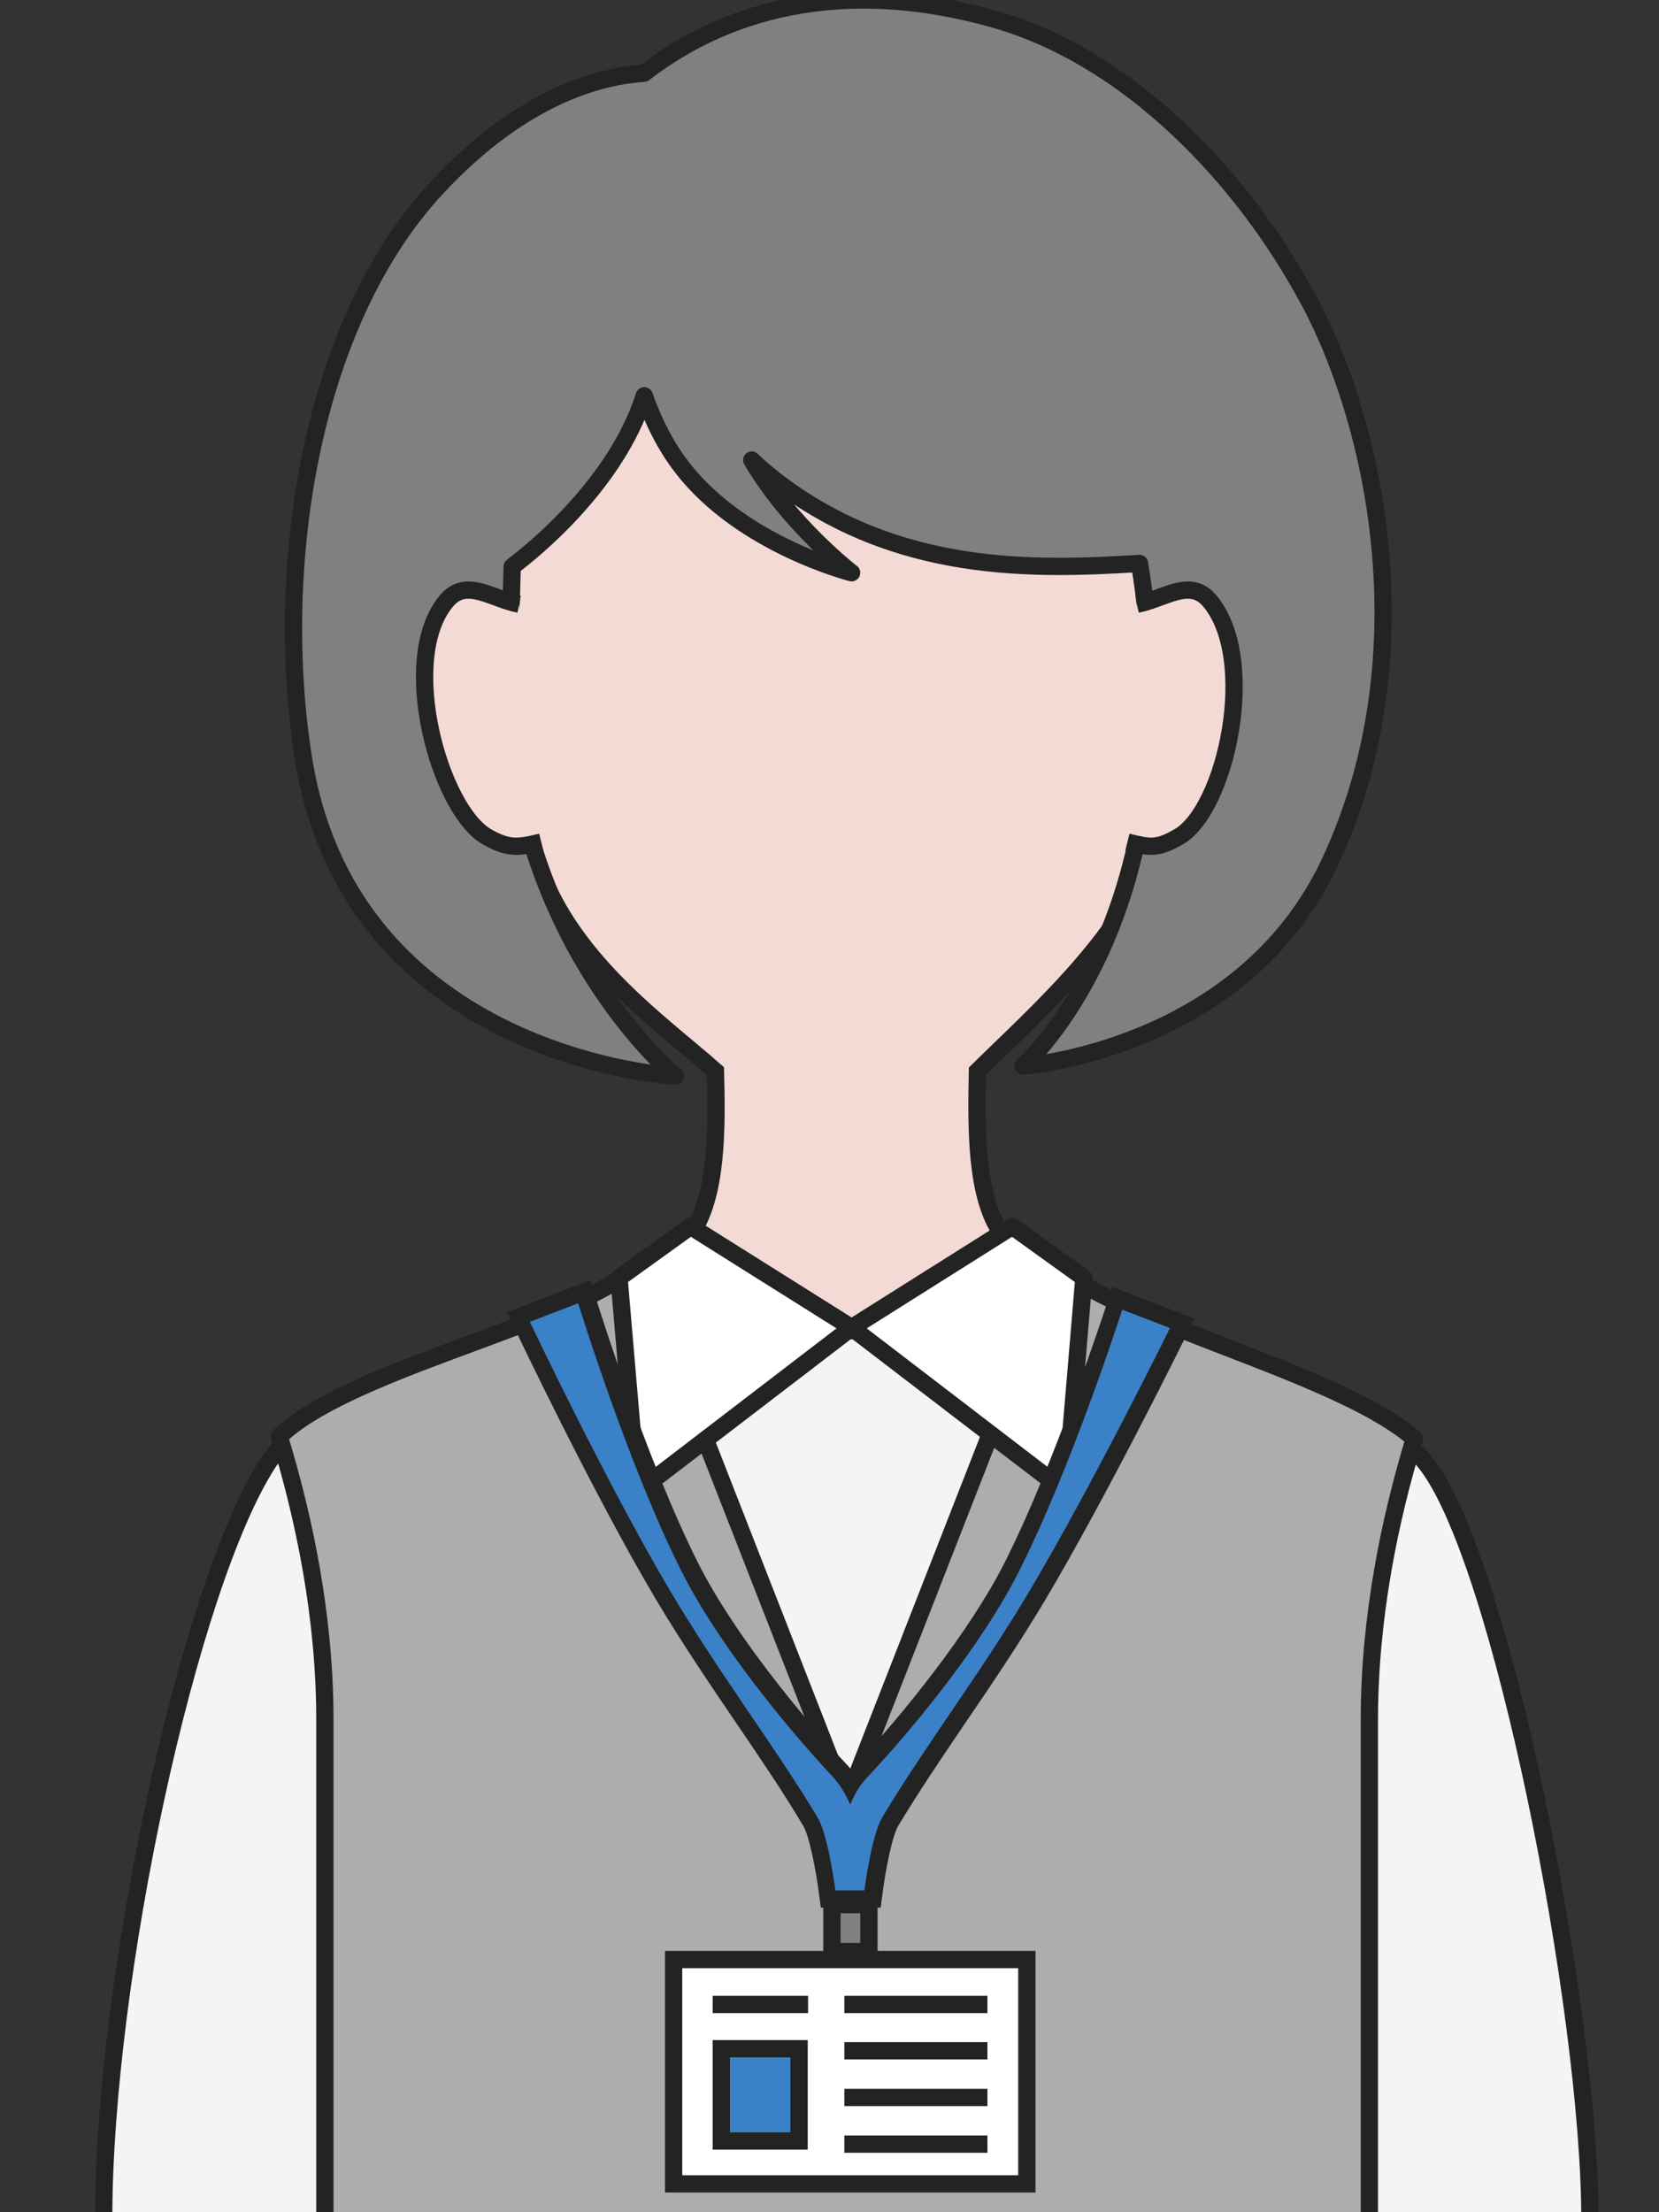 <?xml version="1.0" encoding="UTF-8"?>
<svg id="AdobeStock_520469256" xmlns="http://www.w3.org/2000/svg" width="48" height="64" viewBox="0 0 48 64">
  <rect x="0" y="0" width="48" height="64" fill="#333333" stroke="none"/>
  <defs>
    <style>
      .cls-1, .cls-2, .cls-3, .cls-4, .cls-5, .cls-6, .cls-7 {
        stroke: #232323;
        stroke-width: .5px;
      }

      .cls-1, .cls-2, .cls-3, .cls-6, .cls-7 {
        stroke-linejoin: round;
      }

      .cls-1, .cls-8 {
        fill: #fff;
      }

      .cls-2, .cls-9 {
        fill: gray;
      }

      .cls-3, .cls-10 {
        fill: #f4f4f4;
      }

      .cls-4, .cls-11 {
        fill: #f4dad5;
      }

      .cls-4, .cls-5 {
        stroke-miterlimit: 10;
      }

      .cls-11, .cls-9, .cls-12, .cls-8, .cls-13, .cls-10, .cls-14 {
        stroke-width: 0px;
      }

      .cls-5, .cls-6, .cls-7 {
        fill: none;
      }

      .cls-12 {
        fill: #232323;
      }

      .cls-13 {
        fill: #3b81c7;
      }

      .cls-7 {
        stroke-linecap: round;
      }

      .cls-14 {
        fill: #adadad;
      }
    </style>
  </defs>
  <g id="icon_person02">
    <g>
      <g>
        <g>
          <path class="cls-4" d="M8.5,42.36c2.2-2.56,9.84-4.39,11.48-6.65.79-1.1.76-3.12.72-4.72-1.68-1.49-4.54-3.42-5.35-6.67-.67.17-1.49-7.42-.67-7.26.3-6.11,2.35-11.63,9.85-11.63s9.48,5.52,9.78,11.63c.81-.16-.18,7.43-.86,7.26-.77,2.65-3.5,5.02-5.17,6.67-.03,1.6-.07,3.63.72,4.72,1.64,2.26,9.4,4.1,11.48,6.65s2.66,11.46,2.66,11.46H5.84s.46-8.9,2.66-11.46Z"/>
          <path class="cls-2" d="M37.85,8.66c-1.88-3.51-5.19-7.01-9.1-8.11-4.95-1.39-8.25.12-10.12,1.57-1.15.07-3.46.58-6,3.32-3.63,3.91-4.72,10.9-3.86,16.44,1.36,8.76,10.77,9.25,10.77,9.25,0,0-4.08-3.34-4.77-9.81-.09-.88.03-4.07.05-4.93.59-.44,3.01-2.39,3.82-4.94.26.73.61,1.45,1.1,2.08,1.73,2.24,4.9,3.04,4.9,3.04,0,0-1.78-1.37-2.89-3.26.21.2.43.39.66.57,3.52,2.73,7.5,2.61,10.56,2.42,1.66,10.15-3.37,14.54-3.37,14.54,0,0,6.32-.45,8.87-5.88,2.72-5.79,1.43-12.47-.61-16.29Z"/>
        </g>
        <path class="cls-11" d="M32.62,24.36c.65.16.85.21,1.48-.15,1.37-.78,2.33-5.16.89-6.84-.57-.66-1.31-.04-2.09.11l-.28,6.88Z"/>
        <path class="cls-11" d="M15.66,24.36c-.65.16-.94.21-1.57-.15-1.37-.78-2.6-5.16-1.16-6.84.57-.66,1.31-.04,2.09.11l.64,6.88Z"/>
        <path class="cls-6" d="M32.62,24.36c.65.16.85.21,1.48-.15,1.37-.78,2.33-5.16.89-6.84-.57-.66-1.31-.04-2.09.11"/>
        <path class="cls-6" d="M15.66,24.36c-.65.16-.94.21-1.57-.15-1.37-.78-2.6-5.16-1.16-6.84.57-.66,1.31-.04,2.09.11"/>
      </g>
      <g>
        <path class="cls-10" d="M31.3,37.32l-6.69,3.22s-5.4-1.66-6.77-3.32c-2.61,1.62-8.69,2.96-10.07,5.08-2.33,3.57-4.77,15.02-4.77,21.86h43c0-5.96-2.57-19.16-4.77-21.86-1.6-1.96-7.34-3.4-9.93-4.98Z"/>
        <path class="cls-5" d="M46,64.16c0-5.96-2.57-19.16-4.77-21.86-1.6-1.96-7.34-3.4-9.93-4.98l-6.69,3.22s-5.4-1.66-6.77-3.32c-2.61,1.62-8.69,2.96-10.07,5.08-2.33,3.57-4.77,15.02-4.77,21.86"/>
        <path class="cls-14" d="M39.62,64.16v-14.4c0-3,.6-5.83,1.3-8.14-1.96-1.71-7.24-3.09-9.61-4.53l-6.69,3.85-6.58-3.85c-2.36,1.47-8.08,2.66-9.95,4.46.71,2.32,1.32,5.18,1.32,8.2v14.4h30.21Z"/>
        <path class="cls-7" d="M39.62,64.16v-14.4c0-3,.6-5.83,1.3-8.14-1.96-1.71-7.24-3.04-9.61-4.48l-6.69,3.81-6.77-3.9c-2.36,1.47-7.9,2.71-9.77,4.51.71,2.32,1.32,5.18,1.32,8.2v14.4"/>
        <polygon class="cls-3" points="29.29 35.58 24.64 38.5 19.97 35.61 20.41 41.65 24.5 52.11 28.59 41.65 29.29 35.58"/>
        <polygon class="cls-1" points="29.29 35.48 24.64 38.41 19.98 35.48 17.91 36.97 18.44 43.16 24.64 38.41 24.64 38.41 30.84 43.16 31.36 36.97 29.29 35.48"/>
      </g>
    </g>
    <g>
      <line class="cls-5" x1="24.62" y1="55.66" x2="24.62" y2="53.66"/>
      <g>
        <rect class="cls-9" x="24.07" y="55.1" width="1.07" height="1.36"/>
        <path class="cls-12" d="M24.89,55.35v.86h-.57v-.86h.57M25.39,54.85h-1.57v1.86h1.57v-1.86h0Z"/>
      </g>
      <g>
        <g>
          <rect class="cls-8" x="19.49" y="56.69" width="10.22" height="6.49"/>
          <path class="cls-12" d="M29.46,56.94v5.99h-9.72v-5.99h9.72M29.96,56.44h-10.72v6.99h10.72v-6.99h0Z"/>
        </g>
        <g>
          <g>
            <rect class="cls-13" x="20.87" y="59.27" width="2.25" height="2.67"/>
            <path class="cls-12" d="M22.87,59.52v2.17h-1.75v-2.17h1.75M23.37,59.02h-2.75v3.17h2.75v-3.17h0Z"/>
          </g>
          <line class="cls-5" x1="24.43" y1="57.99" x2="28.57" y2="57.99"/>
          <line class="cls-5" x1="20.62" y1="57.99" x2="23.38" y2="57.99"/>
          <line class="cls-5" x1="24.43" y1="59.33" x2="28.57" y2="59.33"/>
          <line class="cls-5" x1="24.43" y1="60.68" x2="28.57" y2="60.68"/>
          <line class="cls-5" x1="24.43" y1="62.03" x2="28.57" y2="62.03"/>
        </g>
      </g>
      <g>
        <path class="cls-13" d="M24.59,54.92l-.63.02-.03-.23c-.05-.43-.24-1.63-.48-2.02-.6-.99-1.26-1.97-1.96-3-.76-1.13-1.55-2.29-2.29-3.53-1.83-3.08-4.05-7.77-4.08-7.82l-.12-.24,1.88-.72.08.25s1.48,4.77,2.99,7.73c1.03,2.02,2.92,4.36,4.34,5.88.11.12.21.25.3.4.09-.15.2-.29.31-.4,1.43-1.52,3.32-3.86,4.34-5.88,1.5-2.96,2.97-7.5,2.99-7.55l.08-.25,1.88.72-.12.25s-2.25,4.56-4.08,7.63c-.73,1.23-1.52,2.4-2.29,3.53-.7,1.03-1.37,2.01-1.96,3-.24.4-.43,1.59-.48,2.02l-.03.23-.65-.02Z"/>
        <path class="cls-12" d="M16.73,37.71s1.47,4.76,3,7.77c1.03,2.04,2.96,4.42,4.38,5.94.2.22.36.49.49.79.12-.3.28-.57.49-.79,1.43-1.52,3.35-3.9,4.38-5.94,1.53-3.01,3-7.59,3-7.59l1.38.53s-2.22,4.51-4.07,7.62c-1.39,2.34-2.99,4.43-4.25,6.53-.32.53-.52,2.12-.52,2.12h-.42s-.42,0-.42,0c0,0-.2-1.59-.52-2.12-1.26-2.09-2.86-4.18-4.25-6.53-1.84-3.1-4.07-7.8-4.07-7.8l1.38-.53M17.05,37.05l-.5.19-1.38.53-.5.19.23.49s2.25,4.75,4.09,7.84c.74,1.24,1.53,2.41,2.3,3.54.7,1.03,1.36,2,1.95,2.99.18.3.37,1.31.45,1.92l.06.45.46-.02h.42s.39,0,.39,0l.46.02.06-.45c.08-.62.27-1.62.45-1.92.59-.98,1.25-1.96,1.95-2.99.77-1.13,1.56-2.3,2.3-3.54,1.83-3.08,4.06-7.61,4.08-7.65l.24-.49-.51-.2-1.38-.53-.49-.19-.16.5s-1.48,4.57-2.97,7.51c-1.02,2-2.95,4.39-4.3,5.82-.04.04-.08.09-.12.14-.04-.05-.08-.1-.12-.14-1.35-1.44-3.29-3.82-4.3-5.82-1.49-2.94-2.96-7.64-2.97-7.69l-.16-.51h0Z"/>
      </g>
    </g>
  </g>
</svg>